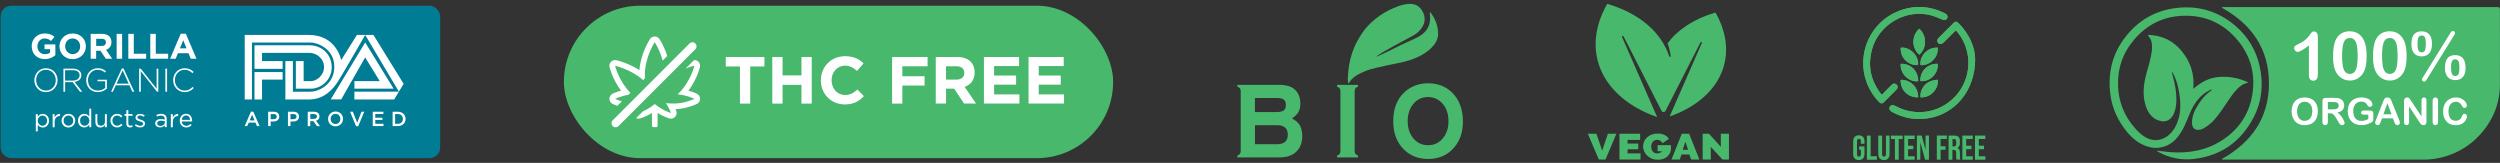 <?xml version="1.0" encoding="UTF-8"?>
<svg xmlns="http://www.w3.org/2000/svg" version="1.1" viewBox="0 0 603.76 39.34">
  <rect x="0" y="0" width="603.76" height="39.34" fill="#333333" stroke="none"/>
  <defs>
    <style>
      .cls-1 {
        fill: #007d94;
      }

      .cls-2 {
        fill: #fff;
      }

      .cls-3 {
        fill: #47b86c;
      }
    </style>
  </defs>
  <!-- Generator: Adobe Illustrator 28.7.1, SVG Export Plug-In . SVG Version: 1.2.0 Build 142)  -->
  <g>
    <g id="Layer_1">
      <g>
        <path class="cls-3" d="M414.28,3.03c-5.21,1.52-9.11,4.14-11.55,7.42.36,1,.6,2.04.75,3.12.02.19-.28.24-.34.06-1.9-5.72-7.04-10.38-14.99-12.7-6.55,11.48-1.24,22.7,12.06,27.34l-8.49-19.36c-.04-.09.01-.18.11-.22.1-.04.21,0,.26.09l9.19,18.02c.18.35.75.35.93,0l8.47-16.57c.04-.08.14-.11.23-.08.09.03.13.12.1.2l-7.79,17.78c12.21-4.26,17.08-14.57,11.07-25.11Z"/>
        <g>
          <polygon class="cls-3" points="393.06 36.05 395.65 36.05 395.65 34.67 393.06 34.67 393.06 33.79 396.1 33.79 396.1 32.3 391.11 32.3 391.11 38.53 396.19 38.53 396.19 37.04 393.06 37.04 393.06 36.05"/>
          <polygon class="cls-3" points="386.93 36.38 385.54 32.3 383.47 32.3 386.12 38.53 387.74 38.53 390.36 32.3 388.31 32.3 386.93 36.38"/>
          <path class="cls-3" d="M400.3,36.53h1.11c-.09.13-.25.26-.47.36-.22.11-.47.16-.75.16-.26,0-.48-.05-.66-.15-.18-.1-.33-.23-.44-.39-.11-.16-.19-.34-.24-.54-.05-.2-.08-.38-.08-.57,0-.2.03-.4.09-.59.06-.2.14-.37.26-.53.12-.15.27-.28.45-.37s.39-.14.63-.14c.22,0,.41.04.57.11.16.07.29.16.39.25.1.09.18.19.24.28.05.09.09.15.1.18l1.56-1.06c-.27-.42-.64-.73-1.1-.95-.47-.22-1.01-.33-1.63-.33-.56,0-1.05.09-1.49.26-.44.17-.81.41-1.11.7-.3.29-.53.62-.69,1-.16.37-.24.76-.24,1.15,0,.42.09.82.27,1.2.18.39.42.73.74,1.03.31.3.69.54,1.13.72.44.18.93.27,1.47.27.48,0,.91-.07,1.3-.22.39-.15.72-.34.99-.59.27-.25.48-.54.63-.87.15-.33.22-.69.22-1.07v-.78h-3.23v1.49Z"/>
          <path class="cls-3" d="M406.15,32.3l-2.48,6.23h2l.42-1.22h1.9l.43,1.22h1.99l-2.47-6.23h-1.79ZM406.38,36.17l.66-1.93.63,1.93h-1.3Z"/>
          <polygon class="cls-3" points="415.59 32.3 415.59 35.47 412.73 32.3 411.2 32.3 411.2 38.53 413.16 38.53 413.16 35.47 415.99 38.53 417.55 38.53 417.55 32.3 415.59 32.3"/>
        </g>
      </g>
      <g>
        <g>
          <path class="cls-3" d="M312.01,28.59c.71.4,1.23.79,1.56,1.19.62.75.93,1.77.93,3.03,0,1.71-.53,3.03-1.59,3.96-.94.82-2.23,1.24-3.88,1.24h-10.21v-.44c.3-.09.51-.23.63-.41.12-.18.19-.43.19-.75v-14.33c0-.32-.06-.57-.18-.73-.12-.17-.33-.31-.64-.42v-.44h10.04c1.76,0,3.05.39,3.87,1.16.87.81,1.31,1.93,1.31,3.35,0,.83-.15,1.52-.45,2.05-.3.53-.83,1.05-1.58,1.55ZM303.08,27.06h5.21c.82,0,1.4-.13,1.74-.39.34-.25.51-.7.51-1.32s-.17-1.05-.51-1.31c-.34-.25-.92-.38-1.75-.38h-5.21v3.39ZM303.08,34.83h5.34c1.73,0,2.59-.77,2.59-2.3s-.86-2.3-2.59-2.3h-5.34v4.6Z"/>
          <path class="cls-3" d="M327.15,22.08v14.31c0,.32.06.57.18.75.12.17.33.31.64.43v.44h-5.07v-.44c.3-.09.51-.23.63-.41.12-.18.19-.43.19-.75v-14.33c0-.32-.06-.57-.18-.73-.12-.17-.33-.31-.64-.42v-.44h5.07v.44c-.31.1-.52.24-.64.41-.12.17-.18.42-.18.75Z"/>
          <path class="cls-3" d="M344.87,20.11c2.28,0,4.18.71,5.7,2.13,1.82,1.71,2.73,4.09,2.73,7.15,0,2.87-.91,5.16-2.73,6.87-1.5,1.42-3.4,2.13-5.68,2.13s-4.17-.71-5.68-2.13c-1.83-1.71-2.74-4.05-2.74-7.01s.91-5.33,2.74-7.01c1.51-1.39,3.4-2.1,5.66-2.13ZM344.88,23.43c-1.48,0-2.69.58-3.62,1.74-.86,1.08-1.3,2.45-1.3,4.08s.43,2.98,1.3,4.07c.93,1.17,2.14,1.75,3.63,1.75s2.69-.58,3.62-1.75c.86-1.07,1.3-2.4,1.3-3.99,0-1.72-.43-3.11-1.3-4.16-.94-1.14-2.15-1.72-3.63-1.74Z"/>
        </g>
        <path class="cls-3" d="M336.79,11.01c1.5-.81,3-1.62,4.5-2.42.96-.51,1.71-1.26,2.21-2.09.71-1.16.76-2.46.08-3.7-.63-1.15-1.62-1.92-3.15-1.87-.91.03-1.81.23-2.68.54-1.59.58-3.09,1.32-4.44,2.25-1.67,1.15-3.1,2.48-4.22,4.1-.83,1.21-1.55,2.44-2.09,3.75-.75,1.85-1.23,3.76-1.39,5.73-.08.94-.22,1.87,0,2.81h.14c.78-1.43,2.22-2.21,3.78-2.86,1.89-.79,3.95-1.11,5.95-1.57,1.34-.3,2.7-.5,4.03-.87,2.33-.66,4.45-1.58,6.11-3.19.99-.96,1.67-2.07,1.69-3.36.03-1.93-.65-3.7-1.88-5.32-.23.2-.12.4-.1.59.06.48.06.95.02,1.43-.17,1.89-1.34,3.21-3.15,4.11-1.8.9-3.7,1.64-5.46,2.59-1.38.74-2.86,1.33-4.26,2.03,0,0-.54-.06,4.3-2.68Z"/>
      </g>
      <g>
        <g>
          <path class="cls-3" d="M477.01,14.27c-.03-2.78-1.36-6-4.01-8.67-.46-.47-.79-.46-1.26,0-1.18,1.18-2.36,2.36-3.54,3.54-.42.43-.47.91-.13,1.26.35.37.85.33,1.29-.11.83-.82,1.65-1.64,2.47-2.46.53-.53.55-.53,1.01.06,3.48,4.4,3.37,10.69-.27,14.98-3.71,4.37-9.85,5.48-14.88,2.7-.55-.31-1.04-.23-1.29.2-.26.45-.07.92.49,1.24,2.71,1.51,5.62,2.03,8.68,1.57,6.57-.99,11.43-6.67,11.44-14.3ZM454.47,22.91c-.24-.3-.4-.48-.55-.69-2.2-3.09-2.82-6.48-1.87-10.15,1.62-6.25,8.44-10.12,14.62-8.29.8.24,1.56.58,2.32.91.57.25,1.05.17,1.27-.28.22-.45.02-.9-.53-1.19-.03-.01-.05-.03-.08-.04-3.68-1.8-7.44-1.99-11.25-.47-6.67,2.66-10.07,10.26-7.65,17.02.66,1.85,1.67,3.49,3.05,4.89.4.41.74.46,1.09.12,1.07-1.04,2.12-2.1,3.16-3.16.33-.33.31-.83.02-1.14-.31-.33-.8-.36-1.16-.02-.36.33-.71.69-1.05,1.04-.45.46-.89.92-1.39,1.44ZM463.51,6.93c-2.01,1.81-1.77,4.83.01,6.28,1.85-1.58,1.85-4.61-.01-6.28ZM463.79,19.59c2.54.23,4.43-2.12,4.16-4.18-2.63-.12-4.35,2.12-4.16,4.18ZM459.03,15.42c-.18,2.22,1.75,4.27,3.94,4.23.28,0,.34-.12.3-.36-.07-.39-.12-.8-.24-1.18-.51-1.63-2.15-2.82-3.99-2.69ZM467.98,11.52c-2.55-.17-4.46,2.1-4.16,4.2,2.28.18,4.34-1.89,4.16-4.2ZM459.02,11.54c-.12,2.87,2.42,4.4,4.2,4.15.28-2.18-2.07-4.52-4.2-4.15ZM462.87,23.52c.18.02.42.08.39-.35-.15-2.14-1.69-3.71-3.83-3.9-.37-.03-.46.08-.43.44.14,2.1,1.69,3.66,3.87,3.81ZM463.79,23.5c2.2.19,4.25-1.73,4.22-3.93,0-.23-.07-.34-.31-.3-.41.08-.83.12-1.22.25-1.77.55-2.82,2.28-2.69,3.98Z"/>
          <path class="cls-3" d="M477.01,14.27c0,7.63-4.87,13.31-11.44,14.3-3.06.46-5.96-.06-8.68-1.57-.56-.31-.76-.78-.49-1.24.25-.43.74-.5,1.29-.2,5.03,2.78,11.17,1.67,14.88-2.7,3.64-4.29,3.75-10.58.27-14.98-.46-.58-.48-.58-1.01-.06-.82.82-1.64,1.64-2.47,2.46-.45.44-.94.48-1.29.11-.34-.35-.3-.84.13-1.26,1.18-1.18,2.36-2.36,3.54-3.54.47-.46.79-.47,1.26,0,2.65,2.67,3.98,5.88,4.01,8.67Z"/>
          <path class="cls-3" d="M454.47,22.91c.5-.52.94-.98,1.39-1.44.34-.35.69-.71,1.05-1.04.37-.33.85-.31,1.16.02.29.31.3.8-.02,1.14-1.04,1.06-2.1,2.12-3.16,3.16-.35.34-.69.29-1.09-.12-1.37-1.41-2.38-3.04-3.05-4.89-2.43-6.76.98-14.36,7.65-17.02,3.81-1.52,7.57-1.34,11.25.47.03.01.05.03.08.04.55.29.75.74.53,1.19-.23.45-.7.53-1.27.28-.76-.33-1.53-.68-2.32-.91-6.18-1.83-12.99,2.04-14.62,8.29-.95,3.67-.33,7.06,1.87,10.15.14.2.31.39.55.69Z"/>
          <path class="cls-3" d="M463.51,6.93c1.86,1.67,1.86,4.7.01,6.28-1.78-1.45-2.02-4.47-.01-6.28Z"/>
          <path class="cls-3" d="M463.79,19.59c-.19-2.06,1.53-4.3,4.16-4.18.27,2.06-1.62,4.41-4.16,4.18Z"/>
          <path class="cls-3" d="M459.03,15.42c1.85-.13,3.49,1.06,3.99,2.69.12.38.17.78.24,1.18.04.23-.02.35-.3.36-2.19.04-4.12-2.01-3.94-4.23Z"/>
          <path class="cls-3" d="M467.98,11.52c.18,2.31-1.88,4.37-4.16,4.2-.3-2.09,1.61-4.37,4.16-4.2Z"/>
          <path class="cls-3" d="M459.02,11.54c2.13-.37,4.48,1.97,4.2,4.15-1.78.26-4.32-1.28-4.2-4.15Z"/>
          <path class="cls-3" d="M462.87,23.52c-2.18-.15-3.73-1.71-3.87-3.81-.02-.36.06-.47.43-.44,2.14.19,3.68,1.76,3.83,3.9.03.43-.22.37-.39.35Z"/>
          <path class="cls-3" d="M463.79,23.5c-.12-1.71.93-3.43,2.69-3.98.39-.12.81-.17,1.22-.25.24-.04.31.07.31.3.02,2.2-2.02,4.12-4.22,3.93Z"/>
        </g>
        <g>
          <path class="cls-3" d="M450.28,35.33v1.85c0,.47-.12.83-.35,1.09-.24.25-.57.38-1.02.38s-.78-.13-1.01-.38c-.23-.25-.35-.61-.35-1.09v-3.03c0-.47.12-.83.35-1.09.23-.25.57-.38,1.01-.38s.78.13,1.02.38c.23.25.35.61.35,1.09v.57h-.87v-.62c0-.38-.16-.57-.47-.57s-.47.19-.47.57v3.15c0,.38.16.57.47.57s.47-.19.47-.57v-1.07h-.42v-.83h1.28Z"/>
          <path class="cls-3" d="M451.77,32.75v4.99h1.51v.83h-2.42v-5.83h.92Z"/>
          <path class="cls-3" d="M454.53,37.24c0,.38.16.57.47.57s.47-.19.47-.57v-4.49h.87v4.44c0,.47-.12.83-.35,1.09-.23.25-.57.38-1.01.38s-.78-.13-1.02-.38c-.23-.25-.35-.61-.35-1.09v-4.44h.92v4.49Z"/>
          <path class="cls-3" d="M459.51,32.75v.83h-.96v4.99h-.92v-4.99h-.96v-.83h2.83Z"/>
          <path class="cls-3" d="M462.07,35.2v.83h-1.26v1.71h1.58v.83h-2.5v-5.83h2.5v.83h-1.58v1.62h1.26Z"/>
          <path class="cls-3" d="M463.76,38.57h-.82v-5.83h1.15l.94,3.49v-3.49h.82v5.83h-.94l-1.14-4.22v4.22Z"/>
          <path class="cls-3" d="M469.85,35.33v.83h-1.18v2.4h-.92v-5.83h2.42v.83h-1.51v1.76h1.18Z"/>
          <path class="cls-3" d="M472.45,38.31c-.01-.08-.02-.23-.02-.45v-.92c0-.27-.05-.46-.14-.57-.09-.11-.25-.17-.46-.17h-.32v2.37h-.92v-5.83h1.38c.47,0,.82.11,1.03.33.22.22.32.56.32,1.01v.46c0,.6-.2.99-.6,1.18.21.09.37.24.47.44s.14.47.14.79v.9c0,.17,0,.3.02.4.01.1.04.2.09.3h-.93c-.03-.09-.05-.18-.06-.27ZM471.52,35.37h.36c.18,0,.32-.05.41-.14.09-.1.14-.25.14-.47v-.57c0-.21-.04-.36-.11-.46-.07-.09-.19-.14-.35-.14h-.44v1.79Z"/>
          <path class="cls-3" d="M476.1,35.2v.83h-1.26v1.71h1.58v.83h-2.5v-5.83h2.5v.83h-1.58v1.62h1.26Z"/>
          <path class="cls-3" d="M479.15,35.2v.83h-1.26v1.71h1.58v.83h-2.5v-5.83h2.5v.83h-1.58v1.62h1.26Z"/>
        </g>
      </g>
      <g>
        <path class="cls-3" d="M536.59,1.86c.2-.24.44-.16.65-.16,21.88,0,43.76,0,65.63,0,.84,0,.87.03.87.85,0,5.98.03,11.96,0,17.94-.03,4.77-1.81,8.85-5.07,12.31-2.59,2.74-5.75,4.47-9.39,5.31-1.33.31-2.7.44-4.07.44-15.98.01-31.96,0-47.94,0-.21,0-.45.07-.69-.15,7.16-4,11.37-9.91,11.38-18.26,0-8.36-4.19-14.29-11.37-18.27Z"/>
        <path class="cls-3" d="M520.96,36.39c1.07.12,2.1.27,3.13.35,4.56.35,8.89-.43,12.74-2.99,4.21-2.8,6.67-6.76,7.24-11.81.5-4.49-.67-8.54-3.53-12.05-3.44-4.22-7.95-6.27-13.35-6.08-4.76.17-8.74,2.15-11.83,5.81-2.77,3.28-4.04,7.1-3.83,11.38.16,3.19,1.17,6.11,3.07,8.7.83,1.12,1.74,2.16,2.86,3,3.06,2.3,6.2.83,7.74-1.82,1.24-2.13,1.51-4.5,1.28-6.93-.2-2.07-.61-4.07-1.54-5.95-.1-.2-.21-.39-.33-.61-.17.22-.02.38.02.54.62,2.21,1.07,4.45.96,6.76-.06,1.17-.29,2.31-.92,3.33-.63,1.02-1.65,1.48-2.83,1.22-1.95-.43-3-1.81-3.6-3.57-.9-2.63-.58-5.27.12-7.9.45-1.71,1.02-3.41,1.27-5.17.14-1.01.19-2.03-.21-3.02-.15-.38-.48-.64-.69-1.16,3.45.1,6.17,1.43,8.26,4.04,2.06,2.57,3.03,5.5,2.69,9.02,1.93-1.74,4-2.77,6.45-2.91,2.4-.14,4.67.3,6.85,1.34-.6.2-1.17.38-1.67.73-1.26.86-2.1,2.09-2.95,3.31-1.13,1.63-2.15,3.32-3.46,4.82-.79.9-1.7,1.65-2.73,2.24-.24.14-.52.24-.8.3-1.18.27-1.97-.35-2-1.56-.04-1.85.76-3.39,1.75-4.87.82-1.23,1.8-2.31,3.08-3.16-.21-.16-.32-.04-.43.01-2.21,1.05-3.62,2.85-4.63,5.02-.78,1.66-1.33,3.42-2.29,5-1.03,1.7-2.31,3.1-4.3,3.69-1.23.37-2.45.38-3.68.03-2.16-.62-3.83-1.95-5.23-3.66-2.07-2.54-3.45-5.43-3.93-8.65-.77-5.24.32-10.08,3.63-14.3,3.16-4.03,7.31-6.38,12.41-6.95,5.29-.6,10.01.86,14.05,4.28,3.03,2.57,5.03,5.86,5.91,9.78.96,4.28.58,8.43-1.43,12.33-3.03,5.88-7.87,9.32-14.46,10.09-2.98.35-5.86-.21-8.52-1.67-.12-.07-.28-.09-.34-.33Z"/>
      </g>
      <g>
        <path class="cls-2" d="M557.61,18.19v-7.21c-1.34,1.03-2.25,1.55-2.71,1.55-.22,0-.42-.09-.59-.27-.17-.18-.26-.38-.26-.61,0-.27.09-.47.26-.59.17-.13.47-.29.9-.49.64-.3,1.15-.62,1.53-.95.38-.33.72-.71,1.02-1.12.3-.41.49-.67.58-.76.09-.09.26-.14.51-.14.28,0,.5.11.67.32.17.22.25.52.25.9v9.08c0,1.06-.36,1.59-1.09,1.59-.32,0-.58-.11-.78-.32-.19-.22-.29-.54-.29-.96Z"/>
        <path class="cls-2" d="M571.55,13.57c0,.87-.05,1.61-.16,2.23-.11.62-.3,1.19-.59,1.7-.36.62-.82,1.1-1.39,1.44s-1.2.51-1.9.51c-.8,0-1.52-.23-2.16-.68-.64-.45-1.12-1.08-1.44-1.89-.16-.44-.28-.92-.36-1.46-.08-.53-.11-1.11-.11-1.72,0-.8.04-1.52.13-2.16.09-.64.22-1.19.4-1.65.31-.76.77-1.34,1.36-1.74.59-.4,1.3-.6,2.13-.6.54,0,1.04.09,1.48.27.45.18.84.44,1.17.78.33.34.62.76.85,1.27.4.87.6,2.11.6,3.7ZM569.38,13.41c0-.97-.06-1.76-.17-2.37s-.31-1.08-.59-1.39-.65-.47-1.14-.47c-.7,0-1.18.35-1.45,1.05-.27.7-.41,1.79-.41,3.25,0,.99.06,1.81.17,2.44.12.63.31,1.11.59,1.44s.65.49,1.12.49.87-.17,1.14-.51c.28-.34.47-.82.58-1.45.11-.63.17-1.45.17-2.47Z"/>
        <path class="cls-2" d="M581.2,13.57c0,.87-.05,1.61-.16,2.23-.11.62-.3,1.19-.59,1.7-.36.62-.82,1.1-1.39,1.44s-1.2.51-1.9.51c-.8,0-1.52-.23-2.16-.68-.64-.45-1.12-1.08-1.44-1.89-.16-.44-.28-.92-.36-1.46-.08-.53-.11-1.11-.11-1.72,0-.8.04-1.52.13-2.16.09-.64.22-1.19.4-1.65.31-.76.77-1.34,1.36-1.74.59-.4,1.3-.6,2.13-.6.54,0,1.04.09,1.48.27.45.18.84.44,1.17.78.33.34.62.76.85,1.27.4.87.6,2.11.6,3.7ZM579.03,13.41c0-.97-.06-1.76-.17-2.37s-.31-1.08-.59-1.39-.65-.47-1.14-.47c-.7,0-1.18.35-1.45,1.05-.27.7-.41,1.79-.41,3.25,0,.99.06,1.81.17,2.44.12.63.31,1.11.59,1.44s.65.49,1.12.49.87-.17,1.14-.51c.28-.34.47-.82.58-1.45.11-.63.17-1.45.17-2.47Z"/>
        <path class="cls-2" d="M587.33,10.63c0,1.01-.22,1.76-.67,2.25s-1.05.74-1.82.74c-.47,0-.9-.1-1.28-.31-.38-.21-.67-.54-.88-.98-.21-.44-.32-.99-.32-1.63,0-.69.08-1.26.25-1.72.16-.46.43-.81.8-1.05.37-.24.84-.36,1.41-.36.41,0,.77.06,1.09.19.31.13.58.32.79.58.22.26.38.58.48.96.11.38.16.82.16,1.32ZM585.85,10.55c0-.69-.07-1.2-.22-1.51-.15-.31-.41-.47-.79-.47-.25,0-.45.08-.6.23-.15.15-.26.37-.31.67-.06.29-.09.67-.09,1.12s.03.85.09,1.15c.05.3.16.52.3.67s.35.23.61.23c.39,0,.66-.17.8-.5.14-.33.21-.86.21-1.58ZM592.62,8.62l-6.61,10.65c-.17.29-.36.44-.57.44-.12,0-.24-.05-.36-.14-.12-.09-.18-.21-.18-.36,0-.11.05-.25.16-.4l6.64-10.73c.12-.2.22-.34.3-.44.09-.1.21-.15.38-.15.16,0,.29.05.38.14.1.09.15.21.15.37,0,.11-.1.32-.29.63ZM595.45,16.36c0,1.01-.22,1.76-.67,2.25-.44.49-1.05.74-1.82.74-.48,0-.91-.11-1.29-.32-.38-.21-.67-.54-.89-.98-.21-.44-.32-.98-.32-1.63,0-1.03.2-1.81.59-2.33.39-.52,1.02-.78,1.87-.78.41,0,.77.06,1.08.19s.57.32.79.57c.22.25.38.57.49.95.11.38.16.82.16,1.33ZM593.96,16.28c0-.68-.07-1.18-.22-1.49-.15-.31-.41-.47-.79-.47-.26,0-.47.07-.62.22-.15.15-.25.37-.31.65-.06.29-.09.66-.09,1.12,0,.71.08,1.23.23,1.55.15.33.42.49.8.49s.65-.17.79-.5.21-.86.21-1.57Z"/>
        <path class="cls-2" d="M556.58,23.54c.67,0,1.25.14,1.73.41.48.27.85.66,1.09,1.16s.37,1.09.37,1.77c0,.5-.07.95-.2,1.36-.14.41-.34.76-.61,1.06s-.6.53-1,.69-.85.24-1.35.24-.96-.08-1.36-.25c-.4-.16-.73-.39-1-.69-.27-.3-.47-.65-.61-1.07-.14-.42-.21-.87-.21-1.35s.07-.95.21-1.37c.14-.41.35-.77.62-1.06.27-.29.6-.51.99-.67.39-.15.83-.23,1.32-.23ZM558.44,26.86c0-.47-.08-.88-.23-1.23s-.37-.61-.66-.79c-.28-.18-.61-.27-.98-.27-.26,0-.5.05-.73.15s-.41.24-.57.43c-.16.19-.29.43-.38.72-.09.29-.14.62-.14.99s.05.7.14,1c.09.3.22.54.39.74.17.2.36.34.58.44.22.1.46.15.72.15.34,0,.64-.08.92-.25.28-.17.5-.43.67-.78.17-.35.25-.78.25-1.29Z"/>
        <path class="cls-2" d="M562.65,27.35h-.46v2.08c0,.27-.06.48-.18.6-.12.13-.28.19-.47.19-.21,0-.37-.07-.49-.2s-.17-.33-.17-.6v-4.98c0-.28.06-.49.19-.61.13-.13.33-.19.61-.19h2.13c.3,0,.55.01.75.04.21.03.4.08.56.15.2.09.38.21.54.37.15.16.27.34.35.55.08.21.12.43.12.67,0,.48-.14.87-.41,1.16-.27.29-.68.49-1.24.61.23.12.45.31.67.55.21.24.4.5.57.77.17.27.3.52.39.74.09.22.14.37.14.45s-.03.17-.08.25c-.05.08-.13.15-.22.2-.09.05-.2.07-.33.07-.15,0-.27-.03-.37-.1-.1-.07-.19-.16-.26-.26-.07-.11-.17-.26-.29-.47l-.52-.87c-.19-.32-.36-.56-.51-.73-.15-.17-.3-.28-.45-.34-.15-.06-.34-.09-.58-.09ZM563.4,24.63h-1.21v1.78h1.17c.32,0,.58-.03.79-.08s.38-.15.49-.28c.11-.13.17-.31.17-.54,0-.18-.05-.34-.14-.47-.09-.14-.22-.24-.38-.31-.15-.06-.45-.1-.9-.1Z"/>
        <path class="cls-2" d="M573.17,27.48v1.24c0,.16-.02.3-.05.39-.03.1-.09.19-.18.27s-.2.16-.33.23c-.39.21-.77.37-1.13.46-.36.1-.76.15-1.18.15-.5,0-.95-.08-1.36-.23-.41-.15-.76-.38-1.05-.67-.29-.29-.51-.64-.67-1.06-.15-.42-.23-.88-.23-1.39s.07-.96.22-1.38.37-.77.66-1.06.64-.51,1.06-.67c.42-.15.89-.23,1.42-.23.44,0,.82.06,1.16.17.34.12.61.26.82.44.21.18.36.36.47.56.11.2.16.37.16.53,0,.16-.06.3-.18.42-.12.12-.27.17-.44.17-.09,0-.19-.02-.27-.07-.09-.04-.16-.11-.22-.18-.16-.25-.3-.44-.41-.57-.11-.13-.26-.24-.45-.33s-.43-.13-.73-.13-.57.05-.81.16c-.24.1-.44.26-.61.45-.17.2-.3.44-.39.73-.09.29-.13.61-.13.96,0,.76.17,1.34.52,1.75.35.41.84.61,1.46.61.3,0,.59-.04.85-.12s.54-.19.81-.34v-1.05h-1.01c-.24,0-.43-.04-.55-.11s-.19-.2-.19-.38c0-.14.05-.26.16-.36s.25-.14.43-.14h1.49c.18,0,.34.02.46.05.13.03.23.1.31.22s.12.28.12.5Z"/>
        <path class="cls-2" d="M578.21,29.38l-.31-.81h-2.63l-.31.83c-.12.32-.22.54-.31.65s-.22.17-.42.17c-.17,0-.31-.06-.44-.18-.13-.12-.19-.26-.19-.41,0-.09.02-.18.04-.27s.08-.23.15-.39l1.65-4.2c.05-.12.1-.27.17-.43.06-.17.14-.31.21-.42.08-.11.17-.2.3-.27.12-.07.27-.1.45-.1s.34.03.46.1c.12.07.22.16.3.27.08.11.14.23.19.35.05.12.12.29.19.5l1.69,4.17c.13.32.2.55.2.69s-.06.29-.19.41-.28.19-.45.19c-.1,0-.19-.02-.26-.06s-.14-.09-.19-.15c-.05-.06-.1-.16-.16-.29-.06-.13-.11-.25-.15-.35ZM575.62,27.59h1.93l-.98-2.67-.96,2.67Z"/>
        <path class="cls-2" d="M582.28,24.32l2.52,3.81v-3.85c0-.25.05-.44.16-.56s.25-.19.43-.19.34.06.45.19.16.31.16.56v5.09c0,.57-.24.85-.71.85-.12,0-.22-.02-.32-.05s-.18-.09-.26-.16c-.08-.07-.16-.16-.23-.26-.07-.1-.14-.2-.21-.3l-2.46-3.77v3.79c0,.25-.06.43-.17.56-.11.13-.26.19-.44.19s-.33-.06-.45-.19-.17-.31-.17-.56v-4.99c0-.21.02-.38.07-.5.06-.13.15-.24.28-.32s.27-.13.42-.13c.12,0,.22.02.3.06.09.04.16.09.22.15.06.06.13.15.19.25.07.1.14.21.21.32Z"/>
        <path class="cls-2" d="M587.49,29.43v-5.09c0-.27.06-.46.18-.6s.28-.2.47-.2.36.07.48.2c.12.13.18.33.18.6v5.09c0,.27-.06.47-.18.6-.12.13-.28.2-.48.2s-.34-.07-.47-.2c-.12-.13-.18-.33-.18-.6Z"/>
        <path class="cls-2" d="M595.78,28.07c0,.21-.05.43-.15.67-.1.24-.26.48-.48.71-.22.23-.5.42-.84.56-.34.14-.73.22-1.18.22-.34,0-.65-.03-.93-.1-.28-.06-.54-.17-.76-.3-.23-.14-.44-.32-.63-.54-.17-.2-.32-.43-.44-.68-.12-.25-.21-.52-.27-.8s-.09-.59-.09-.91c0-.52.08-.99.23-1.4.15-.41.37-.76.65-1.06.28-.29.61-.51.99-.67.38-.15.78-.23,1.21-.23.52,0,.99.11,1.4.31.41.21.72.47.94.77.22.31.33.6.33.87,0,.15-.05.28-.16.4-.11.11-.24.17-.39.17-.17,0-.29-.04-.38-.12-.09-.08-.18-.22-.28-.41-.17-.32-.37-.56-.6-.72s-.52-.24-.86-.24c-.54,0-.97.2-1.29.61-.32.41-.48.99-.48,1.74,0,.5.07.92.21,1.25s.34.58.6.75c.26.16.56.25.91.25.38,0,.69-.09.95-.28.26-.19.46-.46.59-.82.06-.17.13-.31.21-.42s.21-.16.4-.16c.16,0,.29.05.4.16s.17.24.17.41Z"/>
      </g>
      <g>
        <rect class="cls-1" x=".14" y="1.39" width="106.16" height="36.8" rx="2.54" ry="2.54"/>
        <g>
          <path class="cls-2" d="M60.86,24.02h-1.76v-15.58h15.45c6.78,0,7.85,6.09,7.85,6.09l3.8-6.09h3.99l7.29,11.81-2.28,3.77h-9.61v-1.88h10.75l-8.14-13.7s-5.36,9.33-6.52,11.15c-1.15,1.82-3.32,4.43-7.02,4.43h-5.74v-9.27h1.82v7.4h4.18c1.85,0,5.82-1.58,5.82-6.03s-4.24-5.85-5.64-5.85h-14.25v13.76h0ZM61.46,24.02v-6.61h6.79v1.82h-4.97v4.79h-1.82,0ZM68.25,16.63v-1.88h-4.97v-1.99h11.44c1.71,0,3.54,1.39,3.54,3.42s-1.84,3.42-3.15,3.42h-1.78v-4.85h-1.88v6.67h3.66c2.32,0,5-2.01,5-5.18s-2.44-5.3-5.36-5.3h-13.29v5.7h6.79,0ZM79.86,24.02l8.34-13.76,6.85,11.15h-9.46v-1.82h6.12l-3.52-5.73-5.79,10.15h-2.55Z"/>
          <g>
            <path class="cls-2" d="M60.61,26.97h.56l1.52,3.48h-.64l-.35-.84h-1.63l-.36.84h-.62l1.52-3.48ZM61.48,29.08l-.6-1.38-.59,1.38h1.19Z"/>
            <path class="cls-2" d="M64.77,26.99h1.36c.81,0,1.31.46,1.31,1.16h0c0,.79-.62,1.19-1.38,1.19h-.69v1.11h-.61v-3.46ZM66.09,28.79c.46,0,.75-.26.75-.62h0c0-.42-.29-.63-.75-.63h-.71v1.24h.71Z"/>
            <path class="cls-2" d="M69.55,26.99h1.36c.81,0,1.31.46,1.31,1.16h0c0,.79-.62,1.19-1.38,1.19h-.69v1.11h-.61v-3.46ZM70.86,28.79c.46,0,.75-.26.75-.62h0c0-.42-.29-.63-.75-.63h-.71v1.24h.71Z"/>
            <path class="cls-2" d="M74.33,26.99h1.54c.43,0,.78.13,1,.35.18.19.29.45.29.75h0c0,.58-.34.92-.83,1.06l.93,1.31h-.72l-.85-1.21h-.76v1.21h-.61v-3.46ZM75.83,28.71c.43,0,.71-.23.71-.58h0c0-.38-.27-.58-.72-.58h-.88v1.16h.89Z"/>
            <path class="cls-2" d="M79.23,28.73h0c0-.98.75-1.8,1.81-1.8s1.8.81,1.8,1.78h0c0,.98-.75,1.8-1.81,1.8s-1.8-.8-1.8-1.78ZM82.2,28.73h0c0-.68-.49-1.24-1.18-1.24s-1.17.55-1.17,1.22h0c0,.68.49,1.24,1.18,1.24s1.17-.55,1.17-1.22Z"/>
            <path class="cls-2" d="M84.55,26.99h.67l1.04,2.66,1.04-2.66h.66l-1.44,3.48h-.53l-1.44-3.48Z"/>
            <path class="cls-2" d="M90.03,26.99h2.56v.54h-1.96v.9h1.73v.54h-1.73v.93h1.98v.54h-2.59v-3.46Z"/>
            <path class="cls-2" d="M94.82,26.99h1.29c1.09,0,1.84.75,1.84,1.72h0c0,.98-.75,1.74-1.84,1.74h-1.29v-3.46ZM96.1,29.9c.73,0,1.2-.49,1.2-1.17h0c0-.69-.47-1.19-1.2-1.19h-.68v2.35h.68Z"/>
          </g>
        </g>
        <g>
          <path class="cls-2" d="M7.64,11.2v-.02c0-1.71,1.33-3.1,3.15-3.1,1.08,0,1.73.29,2.36.82l-.83,1c-.46-.39-.87-.61-1.57-.61-.96,0-1.72.85-1.72,1.87v.02c0,1.1.75,1.9,1.82,1.9.48,0,.91-.12,1.24-.36v-.86h-1.33v-1.14h2.61v2.61c-.62.52-1.47.95-2.56.95-1.87,0-3.15-1.31-3.15-3.09Z"/>
          <path class="cls-2" d="M14.36,11.2v-.02c0-1.71,1.35-3.1,3.2-3.1s3.18,1.38,3.18,3.09v.02c0,1.71-1.35,3.1-3.2,3.1s-3.18-1.38-3.18-3.09ZM19.36,11.2v-.02c0-1.03-.75-1.89-1.82-1.89s-1.8.84-1.8,1.87v.02c0,1.03.75,1.89,1.82,1.89s1.8-.84,1.8-1.87Z"/>
          <path class="cls-2" d="M21.91,8.18h2.74c.76,0,1.35.21,1.75.61.33.33.51.81.51,1.37v.02c0,.97-.52,1.58-1.29,1.86l1.47,2.14h-1.54l-1.29-1.92h-1.04v1.92h-1.32v-6ZM24.57,11.1c.64,0,1.01-.34,1.01-.85v-.02c0-.57-.39-.86-1.04-.86h-1.31v1.72h1.34Z"/>
          <path class="cls-2" d="M28.17,8.18h1.32v6h-1.32v-6Z"/>
          <path class="cls-2" d="M30.99,8.18h1.32v4.8h2.99v1.2h-4.31v-6Z"/>
          <path class="cls-2" d="M36.3,8.18h1.32v4.8h2.99v1.2h-4.31v-6Z"/>
          <path class="cls-2" d="M43.66,8.14h1.22l2.57,6.05h-1.38l-.55-1.35h-2.54l-.55,1.35h-1.35l2.57-6.05ZM45.05,11.67l-.8-1.95-.8,1.95h1.59Z"/>
          <path class="cls-2" d="M8.3,19.38v-.02c0-1.52,1.12-2.88,2.81-2.88s2.79,1.35,2.79,2.87v.02c0,1.52-1.12,2.88-2.81,2.88s-2.79-1.35-2.79-2.87ZM13.47,19.38v-.02c0-1.38-1-2.51-2.38-2.51s-2.36,1.11-2.36,2.49v.02c0,1.38,1,2.51,2.38,2.51s2.36-1.11,2.36-2.49Z"/>
          <path class="cls-2" d="M15.31,16.58h2.34c.68,0,1.23.22,1.57.55.26.26.42.64.42,1.03v.02c0,.93-.69,1.46-1.63,1.59l1.84,2.38h-.53l-1.77-2.31h-1.82v2.31h-.41v-5.57ZM17.6,19.46c.93,0,1.62-.47,1.62-1.27v-.02c0-.75-.59-1.22-1.6-1.22h-1.9v2.51h1.88Z"/>
          <path class="cls-2" d="M20.82,19.38v-.02c0-1.5,1.09-2.88,2.75-2.88.91,0,1.48.27,2.04.73l-.27.31c-.44-.38-.95-.67-1.79-.67-1.35,0-2.3,1.15-2.3,2.49v.02c0,1.44.9,2.51,2.39,2.51.71,0,1.37-.29,1.77-.64v-1.6h-1.86v-.38h2.26v2.15c-.5.45-1.28.84-2.19.84-1.76,0-2.8-1.3-2.8-2.87Z"/>
          <path class="cls-2" d="M29.43,16.54h.4l2.59,5.61h-.45l-.71-1.56h-3.29l-.71,1.56h-.43l2.59-5.61ZM31.08,20.21l-1.46-3.22-1.47,3.22h2.94Z"/>
          <path class="cls-2" d="M33.6,16.58h.39l3.84,4.85v-4.85h.4v5.57h-.31l-3.92-4.95v4.95h-.4v-5.57Z"/>
          <path class="cls-2" d="M39.94,16.58h.41v5.57h-.41v-5.57Z"/>
          <path class="cls-2" d="M41.82,19.38v-.02c0-1.58,1.18-2.88,2.78-2.88.99,0,1.59.37,2.16.89l-.29.3c-.49-.47-1.04-.82-1.88-.82-1.34,0-2.35,1.09-2.35,2.49v.02c0,1.41,1.03,2.51,2.36,2.51.8,0,1.35-.31,1.92-.87l.28.27c-.59.58-1.23.97-2.21.97-1.59,0-2.77-1.27-2.77-2.87Z"/>
          <path class="cls-2" d="M8.65,27.56h.47v.64c.26-.38.63-.7,1.21-.7.76,0,1.51.6,1.51,1.64h0c0,1.05-.75,1.66-1.51,1.66-.59,0-.97-.32-1.21-.67v1.58h-.47v-4.14ZM11.37,29.15h0c0-.76-.51-1.24-1.11-1.24s-1.14.5-1.14,1.22h0c0,.75.56,1.24,1.14,1.24s1.11-.45,1.11-1.22Z"/>
          <path class="cls-2" d="M12.72,27.56h.47v.83c.23-.53.69-.91,1.29-.88v.51h-.04c-.69,0-1.25.5-1.25,1.45v1.26h-.47v-3.16Z"/>
          <path class="cls-2" d="M14.87,29.15h0c0-.91.7-1.66,1.65-1.66s1.65.75,1.65,1.64h0c0,.91-.7,1.66-1.66,1.66s-1.64-.75-1.64-1.64ZM17.69,29.15h0c0-.69-.51-1.25-1.17-1.25s-1.16.56-1.16,1.22h0c0,.69.5,1.24,1.17,1.24s1.16-.55,1.16-1.22Z"/>
          <path class="cls-2" d="M18.84,29.15h0c0-1.05.75-1.66,1.51-1.66.59,0,.97.32,1.21.67v-1.91h.47v4.47h-.47v-.64c-.26.38-.63.7-1.21.7-.76,0-1.51-.6-1.51-1.64ZM21.58,29.14h0c0-.74-.56-1.23-1.14-1.23s-1.11.45-1.11,1.22h0c0,.76.51,1.24,1.11,1.24s1.14-.5,1.14-1.22Z"/>
          <path class="cls-2" d="M23.04,29.52v-1.96h.47v1.85c0,.59.32.95.88.95s.95-.4.95-.99v-1.81h.46v3.16h-.46v-.55c-.21.34-.54.62-1.08.62-.76,0-1.21-.51-1.21-1.27Z"/>
          <path class="cls-2" d="M26.66,29.15h0c0-.91.7-1.66,1.62-1.66.6,0,.97.25,1.27.56l-.31.33c-.25-.26-.53-.48-.96-.48-.64,0-1.13.55-1.13,1.22h0c0,.7.5,1.24,1.16,1.24.4,0,.72-.2.97-.47l.3.28c-.32.35-.7.61-1.29.61-.92,0-1.62-.75-1.62-1.64Z"/>
          <path class="cls-2" d="M30.52,29.88v-1.91h-.44v-.42h.44v-.95h.47v.95h1v.42h-1v1.85c0,.39.21.53.53.53.16,0,.29-.03.46-.11v.4c-.17.09-.34.14-.57.14-.51,0-.89-.25-.89-.89Z"/>
          <path class="cls-2" d="M32.57,30.32l.24-.34c.34.26.72.4,1.1.4s.66-.2.66-.5h0c0-.33-.37-.45-.79-.57-.5-.14-1.05-.31-1.05-.89h0c0-.56.45-.92,1.08-.92.39,0,.81.14,1.14.35l-.21.35c-.29-.19-.63-.31-.94-.31-.37,0-.61.2-.61.46h0c0,.31.39.43.81.56.49.15,1.02.34,1.02.91h0c0,.61-.5.96-1.13.96-.45,0-.95-.18-1.31-.47Z"/>
          <path class="cls-2" d="M37.48,29.8h0c0-.69.55-1.05,1.35-1.05.4,0,.68.06.97.13v-.1c0-.56-.34-.86-.94-.86-.37,0-.67.09-.96.23l-.14-.39c.35-.16.69-.27,1.15-.27s.8.12,1.02.35c.22.22.33.53.33.93v1.93h-.46v-.47c-.22.28-.58.54-1.14.54-.59,0-1.18-.34-1.18-.99ZM39.8,29.56v-.29c-.23-.07-.54-.13-.92-.13-.59,0-.92.26-.92.64h0c0,.41.37.64.8.64.58,0,1.05-.35,1.05-.85Z"/>
          <path class="cls-2" d="M41.26,27.56h.47v.83c.23-.53.69-.91,1.29-.88v.51h-.04c-.69,0-1.25.5-1.25,1.45v1.26h-.47v-3.16Z"/>
          <path class="cls-2" d="M45,30.38c.43,0,.74-.18,1-.45l.29.26c-.32.35-.7.59-1.3.59-.87,0-1.58-.67-1.58-1.65,0-.92.64-1.65,1.52-1.65.94,0,1.47.75,1.47,1.68,0,.04,0,.09,0,.17h-2.51c.07.67.56,1.05,1.11,1.05ZM45.93,28.95c-.05-.58-.39-1.07-1.01-1.07-.55,0-.96.45-1.03,1.07h2.04Z"/>
        </g>
      </g>
      <g>
        <rect class="cls-3" x="136.18" y="1.38" width="132.65" height="36.81" rx="18.41" ry="18.41"/>
        <g>
          <path class="cls-2" d="M148.67,30.74c-.25,0-.51-.1-.7-.29-.39-.39-.39-1.01,0-1.4l18.55-18.55c.39-.39,1.01-.39,1.4,0s.39,1.01,0,1.4l-18.55,18.55c-.19.19-.45.29-.7.29Z"/>
          <g>
            <g>
              <path class="cls-2" d="M148.55,23.88s1.34-.68,3.23-.99l.47-.47c-2.85-2.88-3.7-6.53-3.7-6.53,0,0,3.76.8,6.77,3.45l.42-.42c0-.24-.01-.49-.01-.75,0-4.41,2.39-7.98,2.39-7.98,0,0,1.21,1.81,1.91,4.44l1.11-1.11c-.75-2.39-1.81-4-1.88-4.1-.26-.38-.68-.61-1.14-.61s-.88.23-1.14.61c-.1.15-2.2,3.33-2.57,7.51-2.75-1.78-5.44-2.36-5.59-2.39-.09-.02-.19-.03-.28-.03-.36,0-.72.15-.98.41-.24.25-.39.58-.39.96,0,.11.01.21.04.31.03.14.7,2.94,2.77,5.69-1.21.34-2,.74-2.05.76-.45.23-.75.69-.75,1.22h0c0,.53.3,1,.75,1.22.04.02.47.23,1.16.48l1.08-1.08c-1-.3-1.63-.62-1.63-.62Z"/>
              <path class="cls-2" d="M167.7,15.9s-.9,3.87-3.96,6.79c-.04.03-.07.06-.1.09,2.32.21,4.07,1.09,4.07,1.09,0,0-2.25,1.14-5.03,1.14-.74,0-1.33-.04-1.82-.1,0,0-.02,0-.03.01.85,1.28,1.21,2.37,1.21,2.37,0,0-2.05-.61-3.91-2.16-1.02.85-2.1,1.42-2.87,1.76l-1.63,1.63c.18.09.38.14.59.14.13,0,.26-.02.39-.06.07-.02,1.34-.41,2.84-1.31v3.08c0,.19.15.34.34.34h.68c.19,0,.34-.15.34-.34v-3.08c1.49.9,2.77,1.29,2.84,1.31.13.04.26.06.39.06.36,0,.72-.15.98-.42.24-.25.39-.58.39-.95,0-.15-.02-.3-.07-.43,0-.02-.07-.2-.19-.49,2.84-.12,5.07-1.23,5.17-1.28.46-.23.75-.71.75-1.22,0-.52-.29-.99-.75-1.22-.05-.03-.84-.42-2.05-.76,2.06-2.75,2.73-5.54,2.77-5.69.02-.1.04-.2.04-.31,0-.37-.15-.71-.39-.96-.25-.25-.59-.41-.98-.41-.03,0-.06,0-.09,0l-2.03,2.03c1.24-.49,2.12-.68,2.12-.68Z"/>
            </g>
            <g>
              <path class="cls-2" d="M178.71,16.05h-3.43v-2.28h9.33v2.28h-3.43v8.97h-2.48v-8.97Z"/>
              <path class="cls-2" d="M186.51,13.76h2.48v4.45h4.57v-4.45h2.48v11.26h-2.48v-4.52h-4.57v4.52h-2.48v-11.26Z"/>
              <path class="cls-2" d="M198.24,19.42v-.03c0-3.2,2.41-5.82,5.87-5.82,2.12,0,3.39.71,4.44,1.74l-1.58,1.82c-.87-.79-1.75-1.27-2.88-1.27-1.9,0-3.26,1.58-3.26,3.51v.03c0,1.93,1.33,3.54,3.26,3.54,1.29,0,2.08-.51,2.96-1.32l1.58,1.59c-1.16,1.24-2.45,2.01-4.62,2.01-3.31,0-5.77-2.56-5.77-5.79Z"/>
              <path class="cls-2" d="M215.44,13.76h8.57v2.25h-6.09v2.4h5.37v2.25h-5.37v4.36h-2.48v-11.26Z"/>
              <path class="cls-2" d="M225.99,13.76h5.15c1.43,0,2.54.4,3.28,1.14.63.63.96,1.51.96,2.57v.03c0,1.82-.98,2.96-2.41,3.49l2.75,4.02h-2.89l-2.41-3.6h-1.95v3.6h-2.48v-11.26ZM230.98,19.23c1.21,0,1.9-.64,1.9-1.59v-.03c0-1.06-.74-1.61-1.95-1.61h-2.46v3.23h2.51Z"/>
              <path class="cls-2" d="M237.62,13.76h8.49v2.2h-6.03v2.28h5.31v2.2h-5.31v2.36h6.11v2.2h-8.57v-11.26Z"/>
              <path class="cls-2" d="M248.4,13.76h8.49v2.2h-6.03v2.28h5.31v2.2h-5.31v2.36h6.11v2.2h-8.57v-11.26Z"/>
            </g>
          </g>
        </g>
      </g>
    </g>
  </g>
</svg>